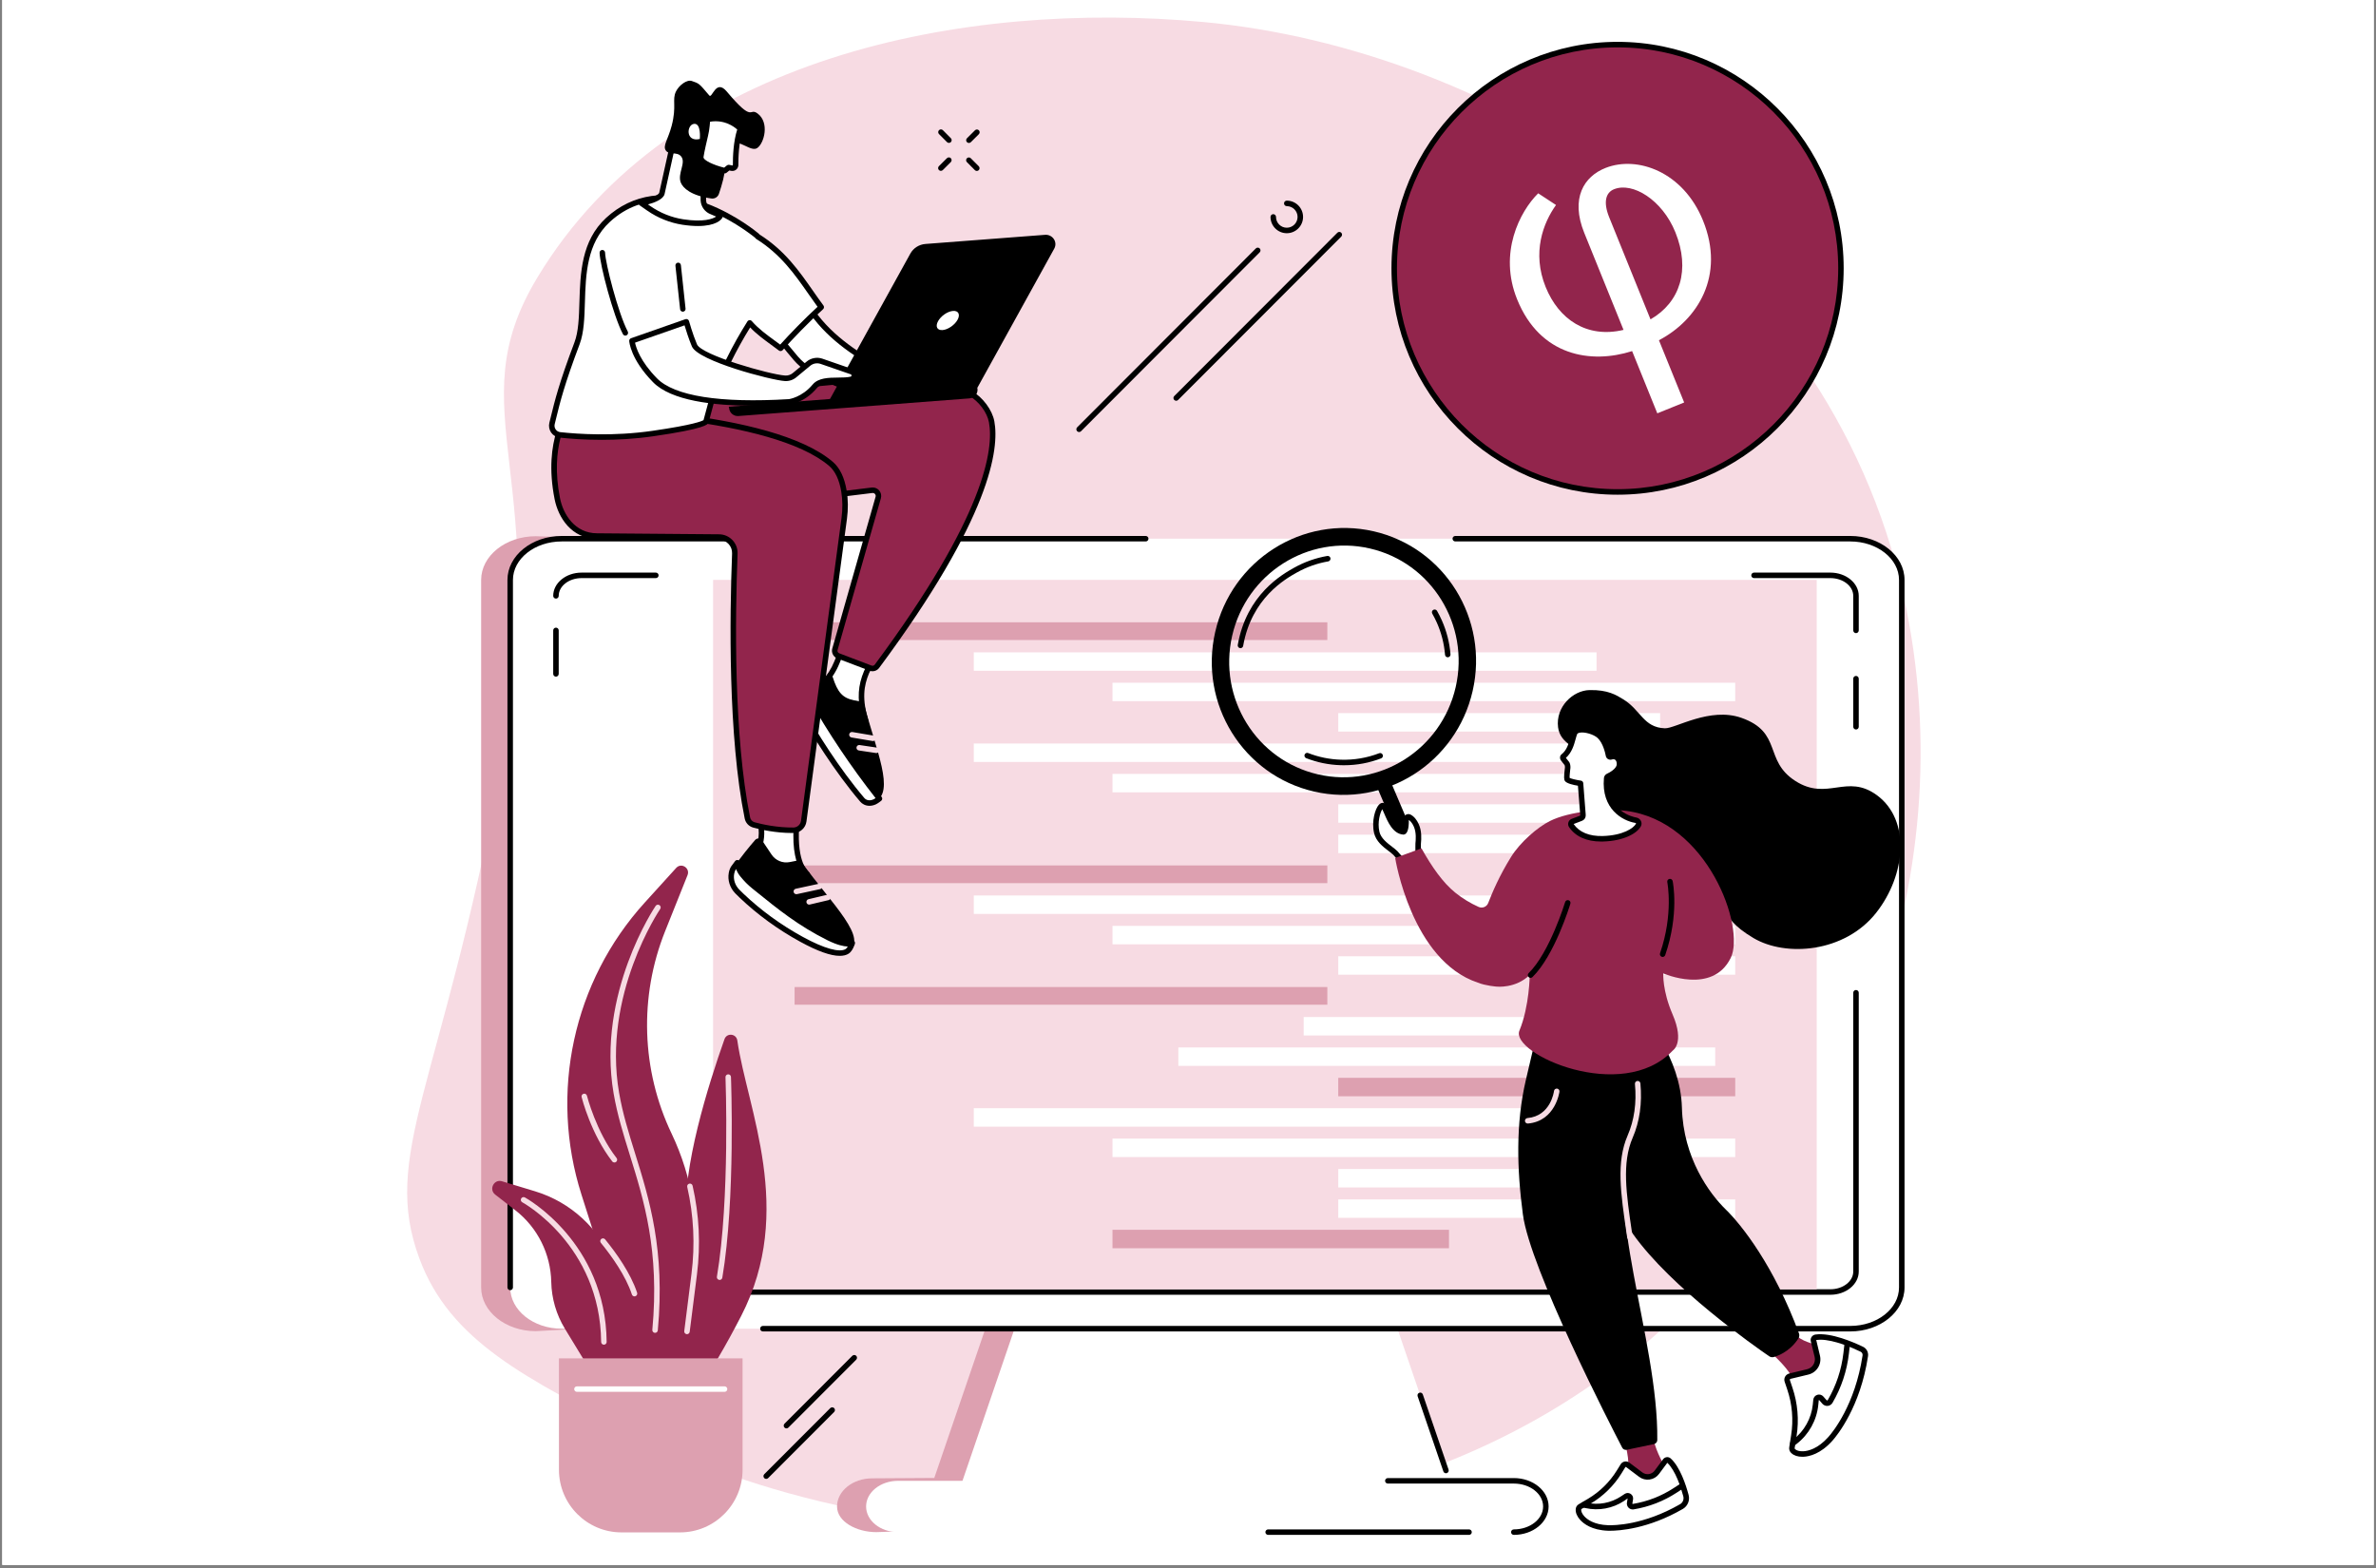 <svg xmlns="http://www.w3.org/2000/svg" xmlns:xlink="http://www.w3.org/1999/xlink" width="500" zoomAndPan="magnify" viewBox="0 0 375 247.5" height="330" preserveAspectRatio="xMidYMid meet" version="1.0"><rect x="0" y="0" width="375" height="247.5" fill="#808080" stroke="none"/><defs><clipPath id="d7b1fefdcc"><path d="M 0.379 0 L 374.621 0 L 374.621 247 L 0.379 247 Z M 0.379 0 " clip-rule="nonzero"/></clipPath><clipPath id="79f43068c1"><path d="M 230.207 18.535 L 280.355 18.535 L 280.355 68.684 L 230.207 68.684 Z M 230.207 18.535 " clip-rule="nonzero"/></clipPath><clipPath id="61991b4582"><path d="M 221 10 L 289 10 L 289 77 L 221 77 Z M 221 10 " clip-rule="nonzero"/></clipPath><clipPath id="73b5fd9cb8"><path d="M 211.762 25.176 L 273.512 0.184 L 298.508 61.93 L 236.758 86.926 Z M 211.762 25.176 " clip-rule="nonzero"/></clipPath><clipPath id="7437b19cf7"><path d="M 211.762 25.176 L 273.512 0.184 L 298.508 61.93 L 236.758 86.926 Z M 211.762 25.176 " clip-rule="nonzero"/></clipPath></defs><g clip-path="url(#d7b1fefdcc)"><path fill="#ffffff" d="M 0.379 0 L 374.621 0 L 374.621 254.484 L 0.379 254.484 Z M 0.379 0 " fill-opacity="1" fill-rule="nonzero"/><path fill="#ffffff" d="M 0.379 0 L 374.621 0 L 374.621 247 L 0.379 247 Z M 0.379 0 " fill-opacity="1" fill-rule="nonzero"/><path fill="#ffffff" d="M 0.379 0 L 374.621 0 L 374.621 247 L 0.379 247 Z M 0.379 0 " fill-opacity="1" fill-rule="nonzero"/></g><path fill="#f7dbe3" d="M 300.418 93.953 C 288.406 39.672 235.453 7.684 189.961 3.48 C 152.273 -0.004 105.953 8.793 84.84 43.758 C 71.906 65.184 87.863 74.617 78.914 122.035 C 69.555 171.637 60.082 182.254 66.207 198.688 C 71.031 211.641 82.852 217.504 100.32 226.465 C 106.082 229.418 134.125 243.258 174.57 241.035 C 193.48 239.992 230.695 237.949 261.934 210.137 C 290.43 184.762 310.691 140.379 300.418 93.953 " fill-opacity="1" fill-rule="nonzero"/><path fill="#dda0b0" d="M 284.289 90.816 L 84.551 84.641 C 79.801 84.641 75.938 87.738 75.938 91.543 L 75.938 203.215 C 75.938 207.02 79.801 210.117 84.551 210.117 L 156.723 206.199 L 147.457 233.285 L 137.652 233.348 C 134.594 233.348 132.109 235.34 132.109 237.789 C 132.109 240.238 135.254 241.84 138.312 241.84 L 219.758 239.094 C 222.816 239.094 217.094 210.117 217.094 210.117 C 217.094 210.117 289.039 90.816 284.289 90.816 " fill-opacity="1" fill-rule="nonzero"/><path fill="#ffffff" d="M 215.805 195.84 L 164.871 195.84 L 150.422 238.078 L 230.254 238.078 L 215.805 195.84 " fill-opacity="1" fill-rule="nonzero"/><path fill="#ffffff" d="M 238.922 233.738 L 141.75 233.738 C 138.957 233.738 136.695 235.551 136.695 237.789 C 136.695 240.027 138.957 241.84 141.75 241.84 L 238.922 241.84 C 241.715 241.84 243.98 240.027 243.98 237.789 C 243.98 235.551 241.715 233.738 238.922 233.738 " fill-opacity="1" fill-rule="nonzero"/><path fill="#ffffff" d="M 228.215 232.113 L 224.156 220.246 L 228.215 232.113 " fill-opacity="1" fill-rule="nonzero"/><path fill="#000000" d="M 228.215 232.547 C 228.035 232.547 227.867 232.434 227.805 232.254 L 223.742 220.387 C 223.668 220.156 223.785 219.91 224.016 219.836 C 224.238 219.754 224.484 219.875 224.562 220.105 L 228.625 231.973 C 228.703 232.199 228.582 232.445 228.355 232.523 C 228.309 232.539 228.262 232.547 228.215 232.547 " fill-opacity="1" fill-rule="nonzero"/><path fill="#000000" d="M 238.926 242.273 C 238.684 242.273 238.488 242.078 238.488 241.84 C 238.488 241.602 238.684 241.406 238.926 241.406 C 241.473 241.406 243.547 239.781 243.547 237.789 C 243.547 235.793 241.473 234.172 238.926 234.172 L 219.039 234.172 C 218.801 234.172 218.605 233.98 218.605 233.738 C 218.605 233.5 218.801 233.305 219.039 233.305 L 238.926 233.305 C 241.953 233.305 244.414 235.316 244.414 237.789 C 244.414 240.262 241.953 242.273 238.926 242.273 " fill-opacity="1" fill-rule="nonzero"/><path fill="#000000" d="M 231.855 242.273 L 200.148 242.273 C 199.91 242.273 199.715 242.078 199.715 241.84 C 199.715 241.602 199.91 241.406 200.148 241.406 L 231.855 241.406 C 232.094 241.406 232.289 241.602 232.289 241.84 C 232.289 242.078 232.094 242.273 231.855 242.273 " fill-opacity="1" fill-rule="nonzero"/><path fill="#ffffff" d="M 80.523 203.215 C 80.523 206.809 84.16 209.727 88.648 209.727 L 292.023 209.727 C 296.512 209.727 300.152 206.809 300.152 203.215 L 300.152 91.543 C 300.152 87.945 296.512 85.031 292.023 85.031 L 88.648 85.031 C 84.16 85.031 80.523 87.945 80.523 91.543 L 80.523 203.215 " fill-opacity="1" fill-rule="nonzero"/><path fill="#000000" d="M 80.523 203.648 C 80.281 203.648 80.09 203.457 80.09 203.215 L 80.09 91.543 C 80.09 87.711 83.93 84.598 88.648 84.598 L 180.828 84.598 C 181.066 84.598 181.262 84.793 181.262 85.031 C 181.262 85.27 181.066 85.465 180.828 85.465 L 88.648 85.465 C 84.406 85.465 80.957 88.191 80.957 91.543 L 80.957 203.215 C 80.957 203.457 80.762 203.648 80.523 203.648 " fill-opacity="1" fill-rule="nonzero"/><path fill="#000000" d="M 292.027 210.16 L 120.406 210.16 C 120.168 210.16 119.973 209.965 119.973 209.723 C 119.973 209.484 120.168 209.289 120.406 209.289 L 292.027 209.289 C 296.27 209.289 299.719 206.566 299.719 203.215 L 299.719 91.539 C 299.719 88.191 296.27 85.465 292.027 85.465 L 229.684 85.465 C 229.449 85.465 229.25 85.27 229.25 85.031 C 229.25 84.789 229.449 84.598 229.684 84.598 L 292.027 84.598 C 296.746 84.598 300.59 87.711 300.59 91.539 L 300.59 203.215 C 300.59 207.043 296.746 210.16 292.027 210.16 " fill-opacity="1" fill-rule="nonzero"/><path fill="#ffffff" d="M 87.746 200.703 C 87.746 202.492 89.555 203.938 91.789 203.938 L 288.887 203.938 C 291.117 203.938 292.93 202.492 292.93 200.703 L 292.93 156.699 L 87.746 200.703 " fill-opacity="1" fill-rule="nonzero"/><path fill="#000000" d="M 288.887 204.371 L 91.789 204.371 C 89.32 204.371 87.312 202.727 87.312 200.703 C 87.312 200.461 87.508 200.27 87.746 200.27 C 87.988 200.27 88.18 200.461 88.18 200.703 C 88.18 202.246 89.801 203.504 91.789 203.504 L 288.887 203.504 C 290.875 203.504 292.496 202.246 292.496 200.703 L 292.496 156.699 C 292.496 156.461 292.691 156.266 292.93 156.266 C 293.168 156.266 293.363 156.461 293.363 156.699 L 293.363 200.703 C 293.363 202.727 291.355 204.371 288.887 204.371 " fill-opacity="1" fill-rule="nonzero"/><path fill="#000000" d="M 87.746 106.805 C 87.508 106.805 87.312 106.609 87.312 106.367 L 87.312 99.504 C 87.312 99.262 87.508 99.07 87.746 99.07 C 87.984 99.07 88.18 99.262 88.18 99.504 L 88.18 106.367 C 88.18 106.609 87.984 106.805 87.746 106.805 " fill-opacity="1" fill-rule="nonzero"/><path fill="#ffffff" d="M 103.512 90.816 L 91.789 90.816 C 89.555 90.816 87.746 92.266 87.746 94.055 L 103.512 90.816 " fill-opacity="1" fill-rule="nonzero"/><path fill="#000000" d="M 87.746 94.488 C 87.508 94.488 87.312 94.293 87.312 94.055 C 87.312 92.031 89.32 90.383 91.789 90.383 L 103.512 90.383 C 103.75 90.383 103.945 90.578 103.945 90.816 C 103.945 91.059 103.75 91.25 103.512 91.25 L 91.789 91.25 C 89.797 91.25 88.18 92.508 88.18 94.055 C 88.18 94.293 87.984 94.488 87.746 94.488 " fill-opacity="1" fill-rule="nonzero"/><path fill="#ffffff" d="M 292.93 99.504 L 292.93 94.055 C 292.93 92.266 291.117 90.816 288.887 90.816 L 276.836 90.816 L 292.93 99.504 " fill-opacity="1" fill-rule="nonzero"/><path fill="#000000" d="M 292.93 99.938 C 292.691 99.938 292.496 99.742 292.496 99.504 L 292.496 94.055 C 292.496 92.508 290.875 91.25 288.887 91.25 L 276.832 91.25 C 276.594 91.25 276.402 91.059 276.402 90.816 C 276.402 90.574 276.594 90.383 276.832 90.383 L 288.887 90.383 C 291.355 90.383 293.363 92.031 293.363 94.055 L 293.363 99.504 C 293.363 99.742 293.168 99.938 292.93 99.938 " fill-opacity="1" fill-rule="nonzero"/><path fill="#000000" d="M 292.93 115.148 C 292.691 115.148 292.496 114.953 292.496 114.715 L 292.496 107.125 C 292.496 106.883 292.691 106.691 292.93 106.691 C 293.168 106.691 293.363 106.883 293.363 107.125 L 293.363 114.715 C 293.363 114.953 293.168 115.148 292.93 115.148 " fill-opacity="1" fill-rule="nonzero"/><path fill="#f7dbe3" d="M 286.73 203.516 L 112.547 203.516 L 112.547 91.535 L 286.73 91.535 L 286.73 203.516 " fill-opacity="1" fill-rule="nonzero"/><path fill="#dda0b0" d="M 209.492 101.023 L 125.41 101.023 L 125.41 98.227 L 209.492 98.227 L 209.492 101.023 " fill-opacity="1" fill-rule="nonzero"/><path fill="#ffffff" d="M 251.98 105.879 L 153.691 105.879 L 153.691 102.969 L 251.98 102.969 L 251.98 105.879 " fill-opacity="1" fill-rule="nonzero"/><path fill="#ffffff" d="M 273.867 110.676 L 175.582 110.676 L 175.582 107.766 L 273.867 107.766 L 273.867 110.676 " fill-opacity="1" fill-rule="nonzero"/><path fill="#ffffff" d="M 262.016 115.473 L 211.215 115.473 L 211.215 112.562 L 262.016 112.562 L 262.016 115.473 " fill-opacity="1" fill-rule="nonzero"/><path fill="#dda0b0" d="M 209.492 139.402 L 125.41 139.402 L 125.41 136.605 L 209.492 136.605 L 209.492 139.402 " fill-opacity="1" fill-rule="nonzero"/><path fill="#ffffff" d="M 251.98 144.258 L 153.691 144.258 L 153.691 141.348 L 251.98 141.348 L 251.98 144.258 " fill-opacity="1" fill-rule="nonzero"/><path fill="#ffffff" d="M 273.867 149.055 L 175.582 149.055 L 175.582 146.145 L 273.867 146.145 L 273.867 149.055 " fill-opacity="1" fill-rule="nonzero"/><path fill="#ffffff" d="M 273.867 153.852 L 211.215 153.852 L 211.215 150.941 L 273.867 150.941 L 273.867 153.852 " fill-opacity="1" fill-rule="nonzero"/><path fill="#ffffff" d="M 251.98 120.27 L 153.691 120.27 L 153.691 117.359 L 251.98 117.359 L 251.98 120.27 " fill-opacity="1" fill-rule="nonzero"/><path fill="#ffffff" d="M 273.867 125.066 L 175.582 125.066 L 175.582 122.16 L 273.867 122.16 L 273.867 125.066 " fill-opacity="1" fill-rule="nonzero"/><path fill="#ffffff" d="M 250.164 134.664 L 211.215 134.664 L 211.215 131.75 L 250.164 131.75 L 250.164 134.664 " fill-opacity="1" fill-rule="nonzero"/><path fill="#ffffff" d="M 273.867 129.863 L 211.215 129.863 L 211.215 126.953 L 273.867 126.953 L 273.867 129.863 " fill-opacity="1" fill-rule="nonzero"/><path fill="#dda0b0" d="M 209.492 158.59 L 125.41 158.59 L 125.41 155.797 L 209.492 155.797 L 209.492 158.59 " fill-opacity="1" fill-rule="nonzero"/><path fill="#ffffff" d="M 251.98 163.445 L 205.758 163.445 L 205.758 160.535 L 251.98 160.535 L 251.98 163.445 " fill-opacity="1" fill-rule="nonzero"/><path fill="#ffffff" d="M 270.707 168.242 L 185.977 168.242 L 185.977 165.332 L 270.707 165.332 L 270.707 168.242 " fill-opacity="1" fill-rule="nonzero"/><path fill="#dda0b0" d="M 273.867 173.039 L 211.215 173.039 L 211.215 170.129 L 273.867 170.129 L 273.867 173.039 " fill-opacity="1" fill-rule="nonzero"/><path fill="#dda0b0" d="M 228.691 197.027 L 175.582 197.027 L 175.582 194.117 L 228.691 194.117 L 228.691 197.027 " fill-opacity="1" fill-rule="nonzero"/><path fill="#ffffff" d="M 251.98 177.836 L 153.691 177.836 L 153.691 174.926 L 251.98 174.926 L 251.98 177.836 " fill-opacity="1" fill-rule="nonzero"/><path fill="#ffffff" d="M 273.867 182.633 L 175.582 182.633 L 175.582 179.723 L 273.867 179.723 L 273.867 182.633 " fill-opacity="1" fill-rule="nonzero"/><path fill="#ffffff" d="M 273.867 192.227 L 211.215 192.227 L 211.215 189.32 L 273.867 189.32 L 273.867 192.227 " fill-opacity="1" fill-rule="nonzero"/><path fill="#ffffff" d="M 247.082 187.434 L 211.215 187.434 L 211.215 184.523 L 247.082 184.523 L 247.082 187.434 " fill-opacity="1" fill-rule="nonzero"/><path fill="#92254c" d="M 100.652 229.344 C 100.652 229.344 106.844 227.406 116.984 207.703 C 125.543 191.066 117.914 174.992 116.371 164.242 C 116.215 163.141 114.715 162.984 114.344 164.027 C 111.781 171.254 107.648 184.391 108.316 192.48 C 109.281 204.137 100.652 229.344 100.652 229.344 " fill-opacity="1" fill-rule="nonzero"/><path fill="#92254c" d="M 107.363 218.57 L 109.566 201.109 C 110.523 193.531 109.285 185.832 106.004 178.949 C 101.219 168.922 100.844 157.32 104.969 146.996 L 108.512 138.137 C 108.957 137.016 107.531 136.105 106.723 136.996 L 101.75 142.477 C 90.465 154.91 86.656 172.508 91.773 188.566 L 100.938 217.332 L 107.363 218.57 " fill-opacity="1" fill-rule="nonzero"/><path fill="#f7dbe3" d="M 108.426 210.594 C 108.406 210.594 108.391 210.59 108.371 210.59 C 108.133 210.559 107.965 210.34 107.996 210.102 L 109.137 201.055 C 109.719 196.469 109.492 191.859 108.465 187.352 C 108.41 187.117 108.559 186.887 108.793 186.832 C 109.027 186.777 109.258 186.926 109.312 187.16 C 110.359 191.766 110.59 196.477 110 201.164 L 108.855 210.211 C 108.828 210.43 108.641 210.594 108.426 210.594 " fill-opacity="1" fill-rule="nonzero"/><path fill="#92254c" d="M 104.52 219.145 L 96.871 199.578 C 94.695 194.008 90.117 189.758 84.445 188.039 L 79.227 186.457 C 77.961 186.074 77.113 187.75 78.16 188.562 L 81.367 191.059 C 84.84 193.766 86.914 197.918 87.004 202.348 C 87.059 204.953 87.797 207.496 89.148 209.715 L 94.332 218.227 L 104.52 219.145 " fill-opacity="1" fill-rule="nonzero"/><path fill="#f7dbe3" d="M 103.387 210.383 C 103.375 210.383 103.359 210.383 103.348 210.383 C 103.109 210.359 102.934 210.148 102.957 209.91 C 104.121 197.445 101.617 189.414 99.41 182.332 C 98.387 179.047 97.422 175.941 96.848 172.602 C 94.133 156.816 103.391 143.121 103.484 142.984 C 103.621 142.789 103.891 142.738 104.086 142.875 C 104.285 143.008 104.332 143.281 104.199 143.477 C 104.105 143.613 95.047 157.027 97.703 172.453 C 98.266 175.738 99.227 178.816 100.238 182.074 C 102.469 189.234 105 197.352 103.82 209.988 C 103.797 210.215 103.609 210.383 103.387 210.383 " fill-opacity="1" fill-rule="nonzero"/><path fill="#f7dbe3" d="M 100.141 204.625 C 99.961 204.625 99.789 204.508 99.73 204.324 C 98.75 201.352 96.527 198.25 94.832 196.176 C 94.684 195.992 94.711 195.719 94.895 195.566 C 95.082 195.414 95.355 195.441 95.508 195.629 C 97.242 197.758 99.531 200.953 100.555 204.055 C 100.629 204.281 100.504 204.527 100.277 204.602 C 100.234 204.617 100.188 204.625 100.141 204.625 " fill-opacity="1" fill-rule="nonzero"/><path fill="#f7dbe3" d="M 113.578 202.031 C 113.555 202.031 113.527 202.027 113.504 202.023 C 113.27 201.984 113.109 201.762 113.148 201.523 C 115.23 189.199 114.508 170.219 114.504 170.027 C 114.492 169.789 114.68 169.586 114.918 169.578 C 115.168 169.566 115.359 169.754 115.367 169.992 C 115.375 170.184 116.102 189.254 114.004 201.668 C 113.969 201.879 113.785 202.031 113.578 202.031 " fill-opacity="1" fill-rule="nonzero"/><path fill="#f7dbe3" d="M 95.312 212.254 C 95.074 212.254 94.879 212.062 94.879 211.824 C 94.73 196.543 82.551 189.836 82.43 189.773 C 82.215 189.66 82.137 189.395 82.25 189.184 C 82.363 188.973 82.625 188.895 82.836 189.004 C 82.965 189.074 95.594 196.023 95.746 211.816 C 95.75 212.055 95.555 212.25 95.316 212.254 C 95.316 212.254 95.312 212.254 95.312 212.254 " fill-opacity="1" fill-rule="nonzero"/><path fill="#f7dbe3" d="M 96.973 183.492 C 96.844 183.492 96.715 183.434 96.629 183.324 C 93.293 179.027 91.855 173.406 91.797 173.168 C 91.738 172.934 91.879 172.699 92.113 172.641 C 92.344 172.582 92.578 172.723 92.637 172.957 C 92.652 173.012 94.09 178.641 97.312 182.789 C 97.461 182.98 97.426 183.25 97.238 183.398 C 97.16 183.461 97.066 183.492 96.973 183.492 " fill-opacity="1" fill-rule="nonzero"/><path fill="#dda0b0" d="M 107.324 241.879 L 98.094 241.879 C 92.641 241.879 88.219 237.449 88.219 231.988 L 88.219 214.414 L 117.199 214.414 L 117.199 231.988 C 117.199 237.449 112.777 241.879 107.324 241.879 " fill-opacity="1" fill-rule="nonzero"/><path fill="#ffffff" d="M 114.355 219.695 L 91.059 219.695 C 90.816 219.695 90.625 219.5 90.625 219.262 C 90.625 219.023 90.816 218.828 91.059 218.828 L 114.355 218.828 C 114.598 218.828 114.789 219.023 114.789 219.262 C 114.789 219.5 114.598 219.695 114.355 219.695 " fill-opacity="1" fill-rule="nonzero"/><path fill="#ffffff" d="M 136.68 114.047 C 135.633 110.574 135.809 108.383 136.762 106.102 L 138.367 102.902 L 133.543 100.965 L 132.062 104.605 C 131.586 105.777 130.898 106.852 130.031 107.77 L 129.234 108.617 L 136.68 114.047 " fill-opacity="1" fill-rule="nonzero"/><path fill="#000000" d="M 129.887 108.555 L 135.938 112.965 C 135.277 110.246 135.418 108.195 136.363 105.934 C 136.367 105.922 136.371 105.914 136.375 105.906 L 137.766 103.129 L 133.781 101.527 L 132.465 104.77 C 131.965 105.996 131.254 107.105 130.344 108.07 Z M 136.68 114.48 C 136.594 114.48 136.504 114.449 136.426 114.395 L 128.977 108.969 C 128.875 108.895 128.812 108.781 128.801 108.656 C 128.789 108.535 128.832 108.41 128.918 108.32 L 129.715 107.473 C 130.547 106.586 131.203 105.566 131.66 104.441 L 133.141 100.801 C 133.23 100.578 133.48 100.473 133.703 100.562 L 138.527 102.5 C 138.641 102.547 138.73 102.637 138.773 102.75 C 138.816 102.863 138.809 102.988 138.754 103.098 L 137.156 106.281 C 136.332 108.262 136.008 110.32 137.098 113.918 C 137.148 114.098 137.086 114.289 136.934 114.398 C 136.855 114.453 136.77 114.48 136.68 114.48 " fill-opacity="1" fill-rule="nonzero"/><path fill="#000000" d="M 131.414 106.84 C 131.297 106.465 130.801 106.371 130.531 106.66 C 129.766 107.473 128.43 108.836 127.418 109.535 C 126.473 110.191 126.176 111.453 126.711 112.465 C 128.227 115.32 132.059 121.523 136.098 126.254 C 136.371 126.578 137.059 127.012 138.047 126.566 C 141.371 125.07 138.211 118.312 136.41 111.273 C 136.34 110.996 136.117 110.785 135.836 110.734 L 134.832 110.547 C 132.98 110.18 132.203 109.305 131.414 106.84 " fill-opacity="1" fill-rule="nonzero"/><path fill="#ffffff" d="M 127.645 109.383 C 127.645 109.383 127.492 109.484 127.418 109.535 C 126.473 110.191 126.176 111.453 126.711 112.465 C 128.227 115.32 132.059 121.523 136.098 126.254 C 136.371 126.578 137.059 127.012 138.047 126.566 C 138.352 126.43 138.809 126.059 138.809 126.059 L 138.539 125.711 C 134.668 120.777 131.168 115.566 128.062 110.121 L 127.645 109.383 " fill-opacity="1" fill-rule="nonzero"/><path fill="#000000" d="M 127.504 110.016 C 126.871 110.566 126.691 111.496 127.094 112.262 C 128.656 115.207 132.43 121.289 136.426 125.973 C 136.512 126.074 136.992 126.566 137.871 126.172 C 137.961 126.129 138.078 126.055 138.191 125.977 C 134.324 121.047 130.793 115.781 127.688 110.332 Z M 137.23 127.191 C 136.578 127.191 136.062 126.887 135.766 126.535 C 131.727 121.805 127.91 115.648 126.328 112.668 C 125.688 111.457 126.047 109.957 127.172 109.18 L 127.398 109.023 C 127.5 108.953 127.625 108.93 127.742 108.957 C 127.859 108.984 127.961 109.062 128.02 109.164 L 128.441 109.902 C 131.523 115.316 135.035 120.543 138.879 125.441 L 139.148 125.789 C 139.297 125.977 139.266 126.246 139.082 126.395 C 139.031 126.438 138.57 126.809 138.227 126.965 C 137.871 127.125 137.535 127.191 137.23 127.191 " fill-opacity="1" fill-rule="nonzero"/><path fill="#f7dbe3" d="M 137.785 116.969 C 137.762 116.969 137.738 116.969 137.715 116.965 L 134.387 116.406 C 134.152 116.363 133.992 116.141 134.031 115.906 C 134.07 115.668 134.297 115.508 134.531 115.547 L 137.859 116.109 C 138.094 116.148 138.254 116.371 138.215 116.609 C 138.18 116.82 137.996 116.969 137.785 116.969 " fill-opacity="1" fill-rule="nonzero"/><path fill="#f7dbe3" d="M 138.324 118.867 C 138.305 118.867 138.281 118.867 138.262 118.863 L 135.543 118.457 C 135.305 118.422 135.145 118.203 135.18 117.965 C 135.215 117.73 135.434 117.562 135.672 117.602 L 138.387 118.004 C 138.625 118.039 138.789 118.262 138.754 118.496 C 138.723 118.711 138.539 118.867 138.324 118.867 " fill-opacity="1" fill-rule="nonzero"/><path fill="#92254c" d="M 109.496 63.645 C 109.496 63.645 142.984 56.289 153.191 62.113 C 154.727 62.988 156.188 64.828 156.508 66.57 C 157.488 71.875 154.539 83.438 138.402 105.176 C 138.176 105.48 137.77 105.602 137.414 105.465 L 132.297 103.52 C 131.879 103.363 131.656 102.914 131.777 102.484 L 138.609 78.531 C 138.789 77.91 138.273 77.305 137.629 77.387 L 105.715 81.312 L 109.496 63.645 " fill-opacity="1" fill-rule="nonzero"/><path fill="#000000" d="M 137.742 76.945 C 138.129 76.945 138.5 77.113 138.758 77.414 C 139.051 77.758 139.148 78.219 139.027 78.652 L 132.191 102.605 C 132.133 102.812 132.246 103.039 132.449 103.113 L 137.566 105.059 C 137.742 105.125 137.941 105.066 138.055 104.918 C 155.539 81.363 156.855 70.832 156.082 66.648 C 155.797 65.102 154.488 63.352 152.977 62.488 C 143.512 57.09 113.07 63.332 109.859 64.012 L 106.266 80.809 L 137.578 76.953 C 137.633 76.949 137.688 76.945 137.742 76.945 Z M 137.711 105.953 C 137.562 105.953 137.406 105.93 137.262 105.871 L 132.141 103.926 C 131.52 103.691 131.176 103.004 131.359 102.367 L 138.191 78.414 C 138.238 78.258 138.203 78.102 138.098 77.977 C 137.992 77.855 137.844 77.797 137.684 77.816 L 105.77 81.742 C 105.629 81.762 105.492 81.711 105.395 81.605 C 105.301 81.504 105.262 81.359 105.293 81.223 L 109.07 63.555 C 109.105 63.387 109.234 63.258 109.402 63.223 C 110.777 62.918 143.172 55.898 153.406 61.734 C 155.121 62.715 156.605 64.715 156.934 66.492 C 157.73 70.812 156.43 81.617 138.75 105.434 C 138.504 105.766 138.113 105.953 137.711 105.953 " fill-opacity="1" fill-rule="nonzero"/><path fill="#ffffff" d="M 119.387 126.801 L 120.043 129.922 C 120.918 134.469 117.602 136.793 117.602 136.793 L 127.41 137.988 C 127.41 137.988 125.266 136.684 125.703 130.371 L 126.266 125.09 L 119.387 126.801 " fill-opacity="1" fill-rule="nonzero"/><path fill="#000000" d="M 118.605 136.477 L 126.363 137.422 C 125.727 136.379 124.996 134.293 125.273 130.34 L 125.77 125.66 L 119.895 127.121 L 120.465 129.832 C 121.121 133.23 119.594 135.445 118.605 136.477 Z M 127.406 138.422 C 127.391 138.422 127.375 138.422 127.355 138.418 L 117.551 137.223 C 117.371 137.203 117.223 137.074 117.18 136.898 C 117.137 136.723 117.207 136.539 117.352 136.438 C 117.477 136.348 120.426 134.203 119.617 130.004 L 118.961 126.887 C 118.914 126.66 119.055 126.434 119.281 126.379 L 126.16 124.668 C 126.297 124.633 126.441 124.668 126.551 124.762 C 126.656 124.855 126.711 124.992 126.695 125.133 L 126.133 130.418 C 125.73 136.281 127.621 137.609 127.641 137.621 C 127.809 137.73 127.883 137.945 127.812 138.137 C 127.75 138.309 127.586 138.422 127.406 138.422 " fill-opacity="1" fill-rule="nonzero"/><path fill="#000000" d="M 119.18 132.59 C 118.371 133.523 116.906 135.273 115.781 136.965 C 115.078 138.027 115.5 139.254 116.254 140.273 C 117.801 142.352 119.918 143.949 122.406 145.598 C 124.582 147.031 127.016 148.547 129.938 149.887 C 130.734 150.254 132.523 150.75 133.723 150.152 C 137.336 148.344 131.309 142.691 126.566 136.172 C 126.383 135.918 126.066 135.793 125.754 135.855 L 124.645 136.074 C 123.535 136.297 122.402 135.828 121.773 134.887 L 120.281 132.656 C 120.027 132.277 119.48 132.242 119.18 132.59 " fill-opacity="1" fill-rule="nonzero"/><path fill="#ffffff" d="M 116.367 136.18 C 116.367 136.18 115.84 136.883 115.781 136.965 C 115.605 137.23 115.5 137.543 115.445 137.859 C 115.258 138.883 115.613 139.93 116.332 140.684 C 116.504 140.867 116.742 141.098 117.016 141.359 C 119.859 144.07 123.059 146.383 126.504 148.266 C 128.254 149.227 132.137 151.191 133.723 150.152 C 134.211 149.832 134.512 148.855 134.512 148.855 C 134.512 148.855 133.586 149.41 130.793 148.023 C 126.082 145.676 122.887 143.043 119 139.895 C 118.23 139.277 117.703 138.711 117.16 138.035 C 116.73 137.5 116.453 136.859 116.367 136.18 " fill-opacity="1" fill-rule="nonzero"/><path fill="#000000" d="M 116.168 137.172 C 116.156 137.188 116.148 137.199 116.145 137.207 C 116.016 137.398 115.926 137.645 115.871 137.938 C 115.715 138.797 116.004 139.711 116.645 140.383 C 116.801 140.547 117.027 140.77 117.312 141.043 C 120.09 143.691 123.254 145.992 126.715 147.887 C 130.062 149.719 132.531 150.41 133.484 149.789 C 133.59 149.719 133.703 149.57 133.801 149.402 C 133.152 149.387 132.129 149.172 130.602 148.414 C 125.996 146.121 122.801 143.531 119.102 140.539 L 118.727 140.234 C 118.016 139.66 117.465 139.102 116.82 138.309 C 116.543 137.961 116.324 137.578 116.168 137.172 Z M 132.539 150.875 C 131.098 150.879 129.008 150.133 126.297 148.648 C 122.773 146.719 119.547 144.371 116.715 141.672 C 116.414 141.387 116.188 141.16 116.02 140.984 C 115.188 140.113 114.812 138.914 115.02 137.781 C 115.09 137.375 115.227 137.016 115.422 136.727 C 115.48 136.641 115.895 136.086 116.02 135.918 C 116.125 135.777 116.305 135.715 116.477 135.758 C 116.645 135.805 116.773 135.949 116.797 136.121 C 116.871 136.723 117.117 137.289 117.496 137.762 C 118.098 138.504 118.609 139.023 119.27 139.559 L 119.645 139.863 C 123.309 142.828 126.469 145.387 130.988 147.633 C 133.434 148.852 134.301 148.477 134.309 148.473 C 134.461 148.379 134.645 148.398 134.789 148.508 C 134.93 148.617 134.977 148.812 134.926 148.98 C 134.891 149.098 134.562 150.121 133.957 150.516 C 133.59 150.758 133.117 150.875 132.539 150.875 " fill-opacity="1" fill-rule="nonzero"/><path fill="#f7dbe3" d="M 125.684 141.145 C 125.48 141.145 125.301 141.004 125.258 140.801 C 125.207 140.566 125.355 140.336 125.59 140.285 L 129.25 139.496 C 129.48 139.445 129.715 139.594 129.766 139.828 C 129.816 140.062 129.668 140.293 129.434 140.344 L 125.773 141.137 C 125.742 141.141 125.711 141.145 125.684 141.145 " fill-opacity="1" fill-rule="nonzero"/><path fill="#f7dbe3" d="M 127.707 142.789 C 127.508 142.789 127.332 142.656 127.285 142.453 C 127.23 142.223 127.375 141.988 127.605 141.934 L 130.574 141.23 C 130.809 141.176 131.039 141.32 131.098 141.555 C 131.152 141.789 131.008 142.023 130.773 142.078 L 127.805 142.777 C 127.773 142.785 127.738 142.789 127.707 142.789 " fill-opacity="1" fill-rule="nonzero"/><path fill="#92254c" d="M 131.164 73.23 C 121.406 64.875 90.008 64.613 90.008 64.613 C 90.008 64.613 86.086 69.297 87.957 78.715 C 88.574 81.82 90.77 84.609 94.234 84.609 L 113.496 84.773 C 114.91 84.785 116.031 85.961 115.977 87.375 C 115.617 96.699 115.297 115.977 117.961 129.113 C 118.066 129.645 118.469 130.07 118.992 130.211 C 120.223 130.547 122.633 131.086 125.246 131.051 C 126.062 131.039 126.746 130.426 126.855 129.617 L 133.242 81.844 C 133.434 80.402 133.438 78.941 133.199 77.508 C 132.941 75.977 132.379 74.27 131.164 73.23 " fill-opacity="1" fill-rule="nonzero"/><path fill="#000000" d="M 90.223 65.051 C 89.598 65.93 86.766 70.484 88.383 78.629 C 88.891 81.188 90.73 84.176 94.234 84.176 L 113.5 84.336 C 114.301 84.344 115.047 84.668 115.598 85.246 C 116.152 85.828 116.441 86.59 116.41 87.391 C 116.023 97.402 115.77 116.121 118.387 129.027 C 118.461 129.398 118.738 129.691 119.105 129.793 C 120.293 130.117 122.668 130.648 125.242 130.617 C 125.836 130.609 126.344 130.152 126.422 129.559 L 132.812 81.785 C 133.008 80.324 132.992 78.91 132.77 77.582 C 132.465 75.746 131.809 74.355 130.883 73.562 C 121.777 65.766 93.027 65.094 90.223 65.051 Z M 125.004 131.484 C 122.426 131.484 120.074 130.957 118.879 130.629 C 118.191 130.441 117.676 129.895 117.535 129.199 C 114.902 116.207 115.156 97.406 115.543 87.355 C 115.562 86.793 115.363 86.254 114.973 85.848 C 114.582 85.438 114.059 85.211 113.492 85.207 L 94.23 85.043 C 90.203 85.043 88.105 81.68 87.535 78.801 C 85.645 69.285 89.512 64.531 89.676 64.332 C 89.758 64.234 89.883 64.18 90.012 64.18 C 91.301 64.188 121.68 64.539 131.445 72.902 C 132.547 73.844 133.281 75.371 133.625 77.438 C 133.863 78.852 133.879 80.355 133.672 81.902 L 127.281 129.672 C 127.148 130.691 126.273 131.473 125.254 131.484 C 125.168 131.484 125.086 131.484 125.004 131.484 " fill-opacity="1" fill-rule="nonzero"/><path fill="#ffffff" d="M 124.52 42.543 L 127.102 47.504 C 129.609 52.023 133.641 55.016 138.105 57.609 L 139.914 58.66 C 141.074 59.332 142.426 59.602 143.754 59.422 L 143.957 59.395 C 145.988 59.125 148.047 59.609 149.746 60.758 L 145.246 62.484 C 142.5 63.535 139.449 63.492 136.758 62.309 C 134.18 61.176 128.375 59.785 125.637 56.594 C 119.898 49.898 120.125 48.414 120.125 48.414 L 124.52 42.543 " fill-opacity="1" fill-rule="nonzero"/><path fill="#000000" d="M 120.57 48.539 C 120.66 48.973 121.312 50.879 125.965 56.309 C 127.98 58.656 131.816 60.027 134.613 61.027 C 135.523 61.355 136.309 61.637 136.934 61.91 C 139.512 63.047 142.41 63.105 145.09 62.078 L 148.758 60.668 C 147.309 59.902 145.656 59.605 144.016 59.824 L 143.812 59.852 C 142.395 60.043 140.934 59.75 139.699 59.031 L 137.891 57.98 C 133.902 55.668 129.457 52.637 126.723 47.715 L 124.453 43.355 Z M 141.191 63.676 C 139.617 63.676 138.055 63.352 136.586 62.707 C 135.988 62.441 135.215 62.168 134.324 61.848 C 131.434 60.812 127.473 59.398 125.309 56.875 C 119.723 50.359 119.652 48.629 119.695 48.348 C 119.707 48.277 119.734 48.211 119.777 48.152 L 124.176 42.281 C 124.262 42.16 124.406 42.094 124.555 42.105 C 124.703 42.121 124.836 42.207 124.906 42.34 L 127.488 47.305 C 130.113 52.031 134.438 54.977 138.324 57.23 L 140.133 58.281 C 141.207 58.902 142.473 59.156 143.699 58.988 L 143.902 58.965 C 146.039 58.68 148.199 59.188 149.988 60.398 C 150.121 60.488 150.195 60.645 150.176 60.805 C 150.156 60.965 150.051 61.105 149.898 61.164 L 145.402 62.887 C 144.031 63.414 142.605 63.676 141.191 63.676 " fill-opacity="1" fill-rule="nonzero"/><path fill="#ffffff" d="M 119.562 37.328 L 119.496 37.23 C 119.496 37.23 105.844 25.59 95.949 34.711 C 90.086 40.121 92.957 49.215 91.066 54.203 C 88.348 61.387 87.832 64.016 87.125 66.844 C 86.91 67.703 87.504 68.547 88.379 68.645 C 91.074 68.938 96.773 69.34 103.055 68.434 C 111.766 67.172 111.438 66.5 111.438 66.5 L 112.371 63.031 C 113.934 58.805 115.938 54.766 118.332 50.969 C 119.766 52.617 121.672 53.809 123.195 54.984 C 124.871 53.098 127.453 50.441 129.617 48.484 C 126.773 44.668 124.527 40.434 119.562 37.328 " fill-opacity="1" fill-rule="nonzero"/><path fill="#000000" d="M 111.02 66.625 C 111.027 66.648 111.035 66.668 111.047 66.691 C 111.035 66.668 111.027 66.648 111.02 66.625 Z M 111.047 66.691 Z M 104.785 31.684 C 101.887 31.684 98.914 32.57 96.246 35.031 C 92.602 38.391 92.449 43.328 92.316 47.688 C 92.242 50.168 92.172 52.512 91.473 54.355 C 89.078 60.688 88.391 63.492 87.789 65.969 C 87.707 66.297 87.629 66.621 87.547 66.949 C 87.477 67.234 87.531 67.535 87.699 67.777 C 87.867 68.023 88.133 68.18 88.426 68.211 C 91.215 68.516 96.816 68.895 102.992 68 C 109.438 67.07 110.777 66.473 111.035 66.316 L 111.953 62.918 C 111.957 62.906 111.961 62.895 111.965 62.883 C 113.527 58.652 115.547 54.566 117.965 50.734 C 118.039 50.621 118.16 50.547 118.297 50.535 C 118.438 50.523 118.566 50.578 118.656 50.684 C 119.707 51.891 121.008 52.836 122.266 53.754 C 122.566 53.973 122.855 54.184 123.137 54.395 C 124.645 52.719 126.941 50.344 129.035 48.426 C 128.539 47.75 128.055 47.055 127.586 46.383 C 125.438 43.309 123.219 40.129 119.332 37.699 C 119.281 37.664 119.238 37.625 119.207 37.574 L 119.172 37.523 C 118.57 37.031 111.906 31.684 104.785 31.684 Z M 94.953 69.426 C 92.164 69.426 89.844 69.238 88.332 69.074 C 87.789 69.016 87.297 68.723 86.984 68.277 C 86.676 67.828 86.574 67.266 86.703 66.738 C 86.785 66.414 86.867 66.09 86.945 65.762 C 87.555 63.262 88.246 60.43 90.664 54.047 C 91.309 52.344 91.379 50.066 91.449 47.66 C 91.59 43.133 91.746 38 95.656 34.395 C 99.832 30.547 105.34 29.766 111.586 32.145 C 116.254 33.922 119.633 36.777 119.777 36.898 C 119.805 36.922 119.832 36.953 119.855 36.984 L 119.871 37.008 C 123.859 39.527 126.113 42.758 128.297 45.883 C 128.836 46.656 129.395 47.457 129.965 48.223 C 130.098 48.402 130.074 48.656 129.906 48.805 C 127.633 50.859 125.062 53.535 123.52 55.273 C 123.367 55.441 123.109 55.465 122.93 55.328 C 122.559 55.043 122.168 54.758 121.754 54.453 C 120.66 53.656 119.434 52.766 118.395 51.684 C 116.148 55.316 114.262 59.176 112.785 63.164 L 111.867 66.562 C 111.863 66.625 111.844 66.688 111.812 66.746 C 111.676 67 111.32 67.676 103.117 68.859 C 100.191 69.285 97.391 69.426 94.953 69.426 " fill-opacity="1" fill-rule="nonzero"/><path fill="#000000" d="M 107.77 49.199 C 107.551 49.199 107.363 49.035 107.34 48.809 L 106.602 41.941 C 106.578 41.699 106.75 41.488 106.988 41.461 C 107.223 41.434 107.438 41.605 107.465 41.848 L 108.199 48.719 C 108.227 48.957 108.055 49.168 107.816 49.195 C 107.801 49.195 107.785 49.199 107.77 49.199 " fill-opacity="1" fill-rule="nonzero"/><path fill="#000000" d="M 98.695 52.973 C 98.539 52.973 98.391 52.887 98.312 52.738 C 96.797 49.84 94.68 41.809 94.633 39.895 C 94.629 39.656 94.816 39.457 95.055 39.453 C 95.285 39.445 95.496 39.633 95.5 39.875 C 95.539 41.496 97.555 49.418 99.082 52.336 C 99.191 52.547 99.109 52.809 98.898 52.922 C 98.832 52.953 98.766 52.973 98.695 52.973 " fill-opacity="1" fill-rule="nonzero"/><path fill="#000000" d="M 154.156 61.387 L 130.898 63.16 L 143.676 40.031 C 144.152 39.16 145.055 38.586 146.062 38.508 L 164.934 37.066 C 166.133 36.977 166.957 38.207 166.391 39.242 L 154.156 61.387 " fill-opacity="1" fill-rule="nonzero"/><path fill="#ffffff" d="M 151.133 50.469 C 150.676 51.305 149.617 52.031 148.766 52.098 C 147.91 52.164 147.59 51.539 148.047 50.707 C 148.5 49.871 149.562 49.141 150.414 49.078 C 151.266 49.012 151.586 49.637 151.133 50.469 " fill-opacity="1" fill-rule="nonzero"/><path fill="#000000" d="M 153.023 62.883 L 116.543 65.668 C 115.789 65.727 115.133 65.16 115.074 64.406 L 115.016 64.199 L 154.223 61.207 L 154.281 61.414 C 154.34 62.168 153.773 62.828 153.023 62.883 " fill-opacity="1" fill-rule="nonzero"/><path fill="#ffffff" d="M 134.406 58.672 L 129.66 57.027 C 128.953 56.781 128.172 56.926 127.598 57.402 L 125.395 59.227 C 124.973 59.574 124.438 59.746 123.891 59.711 C 121.516 59.551 110.445 56.523 109.602 54.512 C 108.887 52.816 108.328 50.789 108.328 50.789 L 99.742 53.793 C 99.742 53.793 99.883 56.449 103.371 60.016 C 106.344 63.051 114.004 64.07 124.543 63.434 C 124.543 63.434 126.746 63.184 128.594 60.977 C 129.773 59.566 132.648 60.293 134.352 59.875 C 134.957 59.727 134.996 58.879 134.406 58.672 " fill-opacity="1" fill-rule="nonzero"/><path fill="#000000" d="M 100.227 54.086 C 100.387 54.867 101.047 57.023 103.684 59.711 C 106.434 62.52 113.641 63.656 124.516 63 C 124.516 63 126.559 62.734 128.262 60.695 C 129.156 59.625 130.801 59.613 132.254 59.598 C 133 59.59 133.703 59.586 134.25 59.453 C 134.371 59.422 134.391 59.328 134.395 59.273 C 134.395 59.223 134.383 59.125 134.266 59.082 L 129.516 57.438 C 128.957 57.246 128.328 57.359 127.875 57.738 L 125.668 59.562 C 125.164 59.98 124.523 60.188 123.863 60.145 C 121.652 59.996 110.176 56.992 109.199 54.68 C 108.68 53.441 108.246 52.051 108.039 51.352 Z M 118.996 64.043 C 112.539 64.043 105.918 63.238 103.062 60.32 C 99.5 56.68 99.316 53.934 99.309 53.82 C 99.301 53.625 99.418 53.449 99.602 53.387 L 108.184 50.379 C 108.297 50.34 108.422 50.348 108.527 50.406 C 108.637 50.461 108.715 50.559 108.746 50.676 C 108.75 50.695 109.305 52.695 110 54.344 C 110.719 56.055 121.441 59.113 123.918 59.277 C 124.355 59.305 124.781 59.168 125.117 58.891 L 127.32 57.066 C 128.008 56.496 128.961 56.328 129.801 56.617 L 134.551 58.262 C 134.996 58.418 135.281 58.84 135.262 59.316 C 135.238 59.789 134.914 60.184 134.457 60.297 C 133.809 60.453 133.059 60.461 132.262 60.469 C 130.938 60.477 129.562 60.492 128.926 61.254 C 126.988 63.57 124.691 63.855 124.594 63.863 C 122.809 63.973 120.91 64.043 118.996 64.043 " fill-opacity="1" fill-rule="nonzero"/><path fill="#ffffff" d="M 111.02 25.168 L 111.008 31.598 C 111.047 32.438 111.594 33.168 112.387 33.438 L 113.609 33.965 C 113.926 34.102 112.793 35.816 107.766 35.043 C 105.832 34.746 103.992 33.996 102.387 32.879 L 101.207 32.055 C 102.023 31.938 104.258 31.34 104.461 30.543 L 106.316 22.172 L 111.02 25.168 " fill-opacity="1" fill-rule="nonzero"/><path fill="#000000" d="M 102.266 32.266 L 102.633 32.52 C 104.191 33.609 105.988 34.332 107.832 34.613 C 111.012 35.102 112.508 34.555 113.027 34.184 L 112.23 33.844 C 111.273 33.508 110.621 32.637 110.574 31.617 L 110.586 25.406 L 106.605 22.867 L 104.887 30.637 C 104.672 31.477 103.262 32 102.266 32.266 Z M 110.156 35.676 C 109.457 35.676 108.645 35.617 107.699 35.473 C 105.73 35.168 103.805 34.395 102.137 33.234 L 100.961 32.414 C 100.816 32.312 100.746 32.133 100.785 31.957 C 100.828 31.785 100.969 31.652 101.145 31.629 C 102.297 31.457 103.938 30.836 104.043 30.434 L 105.895 22.074 C 105.926 21.938 106.02 21.824 106.152 21.766 C 106.281 21.715 106.43 21.727 106.551 21.805 L 111.25 24.801 C 111.375 24.883 111.453 25.02 111.453 25.168 L 111.441 31.598 C 111.473 32.242 111.898 32.812 112.527 33.027 C 112.539 33.031 112.551 33.035 112.559 33.039 L 113.781 33.566 C 114.031 33.672 114.148 33.941 114.066 34.227 C 113.934 34.699 112.961 35.676 110.156 35.676 " fill-opacity="1" fill-rule="nonzero"/><path fill="#000000" d="M 119.578 17.922 C 118.184 16.871 119.008 19.574 114.699 14.441 C 112.984 12.395 112.398 15.605 111.953 15.078 C 110.301 13.125 110.359 13.188 109.188 12.785 C 108.41 12.52 107.168 13.453 106.684 14.445 C 106.043 15.758 106.828 16.727 106.008 19.855 C 105.43 22.051 104.555 23.031 105.098 23.77 C 105.645 24.516 106.824 23.898 107.484 24.668 C 108.336 25.66 106.914 27.344 107.43 28.777 C 107.758 29.684 109.109 30.902 112.289 31.332 C 112.805 31.402 113.301 31.094 113.465 30.598 C 113.68 29.961 113.941 29.156 114.129 28.367 C 115.02 24.605 114.402 23.211 115.312 22.688 C 116.707 21.887 118.512 24.082 119.539 23.348 C 120.609 22.586 121.48 19.355 119.578 17.922 " fill-opacity="1" fill-rule="nonzero"/><path fill="#ffffff" d="M 111.672 18.844 L 111.57 19.895 C 111.52 20.391 111.438 20.879 111.32 21.363 C 111.105 22.27 110.742 23.832 110.605 24.723 C 110.406 26.031 114.398 26.934 114.398 26.934 L 115 26.445 L 115.469 26.539 C 115.562 26.559 115.656 26.559 115.746 26.527 C 115.965 26.457 116.102 26.254 116.102 26.039 C 116.094 24.852 116.168 22.25 116.852 20.328 C 116.852 20.328 114.902 18.145 111.672 18.844 " fill-opacity="1" fill-rule="nonzero"/><path fill="#000000" d="M 112.07 19.211 L 112 19.938 C 111.949 20.449 111.863 20.965 111.742 21.465 C 111.535 22.328 111.168 23.91 111.035 24.789 C 110.957 25.289 112.652 26.062 114.289 26.465 L 114.727 26.109 C 114.828 26.027 114.957 25.996 115.086 26.02 L 115.555 26.113 C 115.594 26.125 115.605 26.117 115.609 26.117 C 115.652 26.102 115.668 26.066 115.668 26.039 C 115.66 24.746 115.742 22.352 116.355 20.445 C 115.859 19.996 114.344 18.844 112.07 19.211 Z M 114.398 27.367 C 114.363 27.367 114.332 27.363 114.301 27.359 C 113.273 27.125 109.934 26.246 110.176 24.66 C 110.316 23.746 110.691 22.141 110.898 21.262 C 111.012 20.801 111.09 20.328 111.137 19.852 L 111.238 18.801 C 111.258 18.613 111.395 18.461 111.578 18.422 C 115.016 17.676 117.09 19.941 117.176 20.039 C 117.281 20.156 117.312 20.324 117.262 20.473 C 116.586 22.363 116.527 24.992 116.535 26.035 C 116.535 26.445 116.273 26.812 115.883 26.941 C 115.73 26.992 115.555 27 115.383 26.969 L 115.113 26.91 L 114.668 27.27 C 114.59 27.336 114.496 27.367 114.398 27.367 " fill-opacity="1" fill-rule="nonzero"/><path fill="#ffffff" d="M 110.453 21.938 C 110.453 21.938 110.703 19.414 109.531 19.551 C 108.363 19.688 108.156 22.473 110.453 21.938 " fill-opacity="1" fill-rule="nonzero"/><path fill="#92254c" d="M 279.043 213.133 C 279.043 213.133 283.035 216.34 283.484 219.004 L 283.801 220 L 288.594 212.734 L 287.633 212.602 C 286.016 212.008 284.414 211.816 283.242 210.551 L 279.043 213.133 " fill-opacity="1" fill-rule="nonzero"/><path fill="#ffffff" d="M 282.082 217.977 L 282.488 219.18 C 283.297 221.57 283.516 224.117 283.125 226.609 L 282.82 228.523 C 282.789 228.703 282.855 228.891 282.988 229.016 L 283.055 229.082 C 283.812 229.793 286.398 229.922 288.906 227.094 C 290.457 225.344 293.359 220.844 294.395 214.012 C 294.461 213.582 294.238 213.156 293.848 212.969 C 292.418 212.277 288.93 210.754 286.594 211.078 C 286.332 211.113 286.156 211.359 286.219 211.613 L 286.82 214.07 C 287.09 215.172 286.41 216.281 285.312 216.547 L 282.496 217.223 C 282.164 217.301 281.973 217.652 282.082 217.977 " fill-opacity="1" fill-rule="nonzero"/><path fill="#000000" d="M 287.289 211.465 C 287.07 211.465 286.855 211.48 286.652 211.508 L 287.238 213.969 C 287.395 214.613 287.293 215.281 286.949 215.848 C 286.602 216.414 286.055 216.812 285.41 216.969 L 282.598 217.645 C 282.539 217.656 282.516 217.695 282.504 217.719 C 282.492 217.738 282.473 217.781 282.492 217.836 L 282.898 219.043 C 283.727 221.488 283.953 224.125 283.551 226.676 L 283.246 228.59 C 283.238 228.629 283.254 228.672 283.285 228.699 L 283.352 228.762 C 283.531 228.934 283.957 229.105 284.609 229.074 C 285.367 229.039 286.898 228.699 288.582 226.805 C 289.273 226.023 292.789 221.734 293.965 213.949 C 294.004 213.703 293.879 213.465 293.656 213.359 C 292.418 212.758 289.484 211.465 287.289 211.465 Z M 284.465 229.945 C 283.75 229.945 283.137 229.75 282.762 229.395 L 282.691 229.332 C 282.453 229.105 282.34 228.777 282.391 228.453 L 282.691 226.539 C 283.074 224.129 282.863 221.633 282.078 219.32 L 281.672 218.113 C 281.578 217.844 281.605 217.547 281.742 217.297 C 281.883 217.047 282.117 216.867 282.395 216.801 L 285.207 216.125 C 285.629 216.023 285.98 215.766 286.207 215.398 C 286.43 215.027 286.5 214.594 286.398 214.176 L 285.797 211.719 C 285.738 211.48 285.785 211.227 285.922 211.023 C 286.062 210.82 286.285 210.68 286.531 210.648 C 288.992 210.305 292.598 211.883 294.035 212.578 C 294.602 212.848 294.918 213.453 294.824 214.078 C 293.609 222.105 289.949 226.566 289.23 227.383 C 287.336 229.516 285.547 229.898 284.645 229.941 C 284.586 229.945 284.523 229.945 284.465 229.945 " fill-opacity="1" fill-rule="nonzero"/><path fill="#000000" d="M 282.973 228.25 C 282.844 228.25 282.715 228.191 282.629 228.082 C 282.484 227.891 282.52 227.621 282.707 227.473 L 283.055 227.207 C 284.77 225.875 285.887 223.871 286.109 221.711 L 286.188 220.938 C 286.227 220.574 286.469 220.277 286.82 220.164 C 287.168 220.055 287.535 220.156 287.777 220.434 L 288.281 221.008 C 288.316 221.047 288.359 221.051 288.383 221.047 C 288.402 221.047 288.445 221.035 288.477 220.988 C 289.812 218.695 290.641 216.195 290.945 213.559 L 291.121 212.023 C 291.148 211.789 291.367 211.617 291.602 211.645 C 291.836 211.672 292.008 211.887 291.98 212.125 L 291.809 213.656 C 291.488 216.414 290.621 219.027 289.223 221.426 C 289.062 221.699 288.781 221.883 288.465 221.914 C 288.148 221.941 287.836 221.816 287.625 221.578 L 287.125 221.004 C 287.117 220.996 287.109 220.984 287.082 220.992 C 287.055 221 287.051 221.02 287.051 221.031 L 286.973 221.797 C 286.723 224.199 285.488 226.418 283.582 227.895 L 283.238 228.16 C 283.16 228.219 283.066 228.25 282.973 228.25 " fill-opacity="1" fill-rule="nonzero"/><path fill="#92254c" d="M 256.48 227.867 C 256.48 227.867 257.695 231.727 256.48 233.953 L 256.152 234.867 L 263.699 232.766 L 263.148 232.008 C 262.16 230.664 261.125 228.379 260.906 226.785 L 256.48 227.867 " fill-opacity="1" fill-rule="nonzero"/><path fill="#ffffff" d="M 256.152 231.355 L 255.559 232.32 C 254.387 234.223 252.77 235.812 250.848 236.949 L 249.371 237.824 C 249.23 237.906 249.141 238.055 249.129 238.219 L 249.121 238.301 C 249.066 239.227 250.438 241.062 253.785 241.184 C 255.797 241.254 260.312 240.73 265.383 237.801 C 265.984 237.453 266.27 236.742 266.09 236.07 C 265.672 234.52 264.777 231.789 263.395 230.531 C 263.227 230.379 262.969 230.41 262.832 230.594 C 262.531 231 261.988 231.727 261.492 232.395 C 260.895 233.199 259.754 233.363 258.949 232.758 L 256.898 231.215 C 256.656 231.031 256.309 231.098 256.152 231.355 " fill-opacity="1" fill-rule="nonzero"/><path fill="#000000" d="M 256.152 231.355 L 256.156 231.355 Z M 256.594 231.547 C 256.586 231.547 256.578 231.547 256.578 231.547 C 256.559 231.551 256.539 231.559 256.52 231.586 L 255.93 232.547 C 254.723 234.504 253.043 236.152 251.07 237.324 L 249.59 238.199 C 249.574 238.207 249.562 238.227 249.562 238.246 L 249.559 238.328 C 249.547 238.531 249.664 238.91 250.039 239.328 C 250.488 239.824 251.574 240.668 253.801 240.746 C 254.684 240.777 259.383 240.766 265.168 237.426 C 265.594 237.18 265.801 236.668 265.672 236.184 C 265.277 234.719 264.43 232.102 263.148 230.895 L 261.844 232.652 C 261.484 233.133 260.957 233.449 260.359 233.535 C 259.77 233.621 259.172 233.469 258.691 233.105 L 256.641 231.562 C 256.625 231.551 256.605 231.547 256.594 231.547 Z M 254.094 241.621 C 253.961 241.621 253.852 241.617 253.77 241.617 C 251.227 241.527 249.938 240.508 249.398 239.91 C 248.918 239.379 248.66 238.781 248.691 238.273 L 248.695 238.191 C 248.715 237.883 248.887 237.605 249.148 237.449 L 250.625 236.578 C 252.48 235.477 254.059 233.926 255.191 232.09 L 255.785 231.129 C 255.922 230.902 256.152 230.746 256.414 230.695 C 256.676 230.645 256.949 230.707 257.16 230.867 L 259.211 232.414 C 259.508 232.633 259.871 232.727 260.238 232.676 C 260.605 232.621 260.926 232.43 261.148 232.133 L 262.484 230.332 C 262.625 230.145 262.836 230.027 263.066 230.004 C 263.293 229.98 263.52 230.059 263.688 230.211 C 265.156 231.543 266.086 234.383 266.508 235.957 C 266.742 236.82 266.367 237.734 265.602 238.176 C 260.125 241.34 255.547 241.621 254.094 241.621 " fill-opacity="1" fill-rule="nonzero"/><path fill="#000000" d="M 257.691 238.258 C 257.449 238.258 257.211 238.16 257.035 237.988 C 256.828 237.777 256.73 237.477 256.777 237.184 L 256.887 236.516 L 256.332 236.906 C 254.543 238.102 252.316 238.512 250.219 238.039 L 249.844 237.957 C 249.609 237.902 249.465 237.672 249.516 237.438 C 249.57 237.203 249.797 237.055 250.035 237.105 L 250.41 237.195 C 252.277 237.613 254.258 237.246 255.852 236.184 L 256.422 235.805 C 256.711 235.613 257.07 235.609 257.359 235.797 C 257.652 235.984 257.797 236.312 257.742 236.656 L 257.633 237.32 C 257.633 237.34 257.637 237.359 257.648 237.371 C 257.664 237.387 257.68 237.391 257.699 237.387 C 260.016 237.008 262.184 236.164 264.148 234.887 L 265.297 234.141 C 265.496 234.008 265.766 234.066 265.895 234.27 C 266.023 234.469 265.969 234.738 265.766 234.867 L 264.621 235.613 C 262.555 236.961 260.273 237.844 257.84 238.246 C 257.789 238.254 257.742 238.258 257.691 238.258 " fill-opacity="1" fill-rule="nonzero"/><path fill="#000000" d="M 255.945 160.426 C 255.945 160.426 261.289 169.957 257.637 178.375 C 252.719 189.719 261.754 211.363 261.566 227.309 C 261.562 227.613 261.344 227.871 261.047 227.938 L 256.742 228.844 C 256.457 228.902 256.164 228.766 256.031 228.508 C 254.184 224.949 241.488 200.266 240.355 191.691 C 239.418 184.602 239.199 177.391 240.832 170.43 L 243.383 159.57 L 255.945 160.426 " fill-opacity="1" fill-rule="nonzero"/><path fill="#000000" d="M 259.578 160.672 C 259.578 160.672 265.246 166.859 265.453 174.832 C 265.66 182.805 269.809 188.406 272.359 190.895 C 274.883 193.348 280.012 199.855 283.93 210.469 C 284.023 210.727 283.992 211.016 283.848 211.246 C 283.391 211.977 282.199 213.523 279.977 214.191 C 279.719 214.27 279.438 214.227 279.215 214.07 C 276.934 212.504 263.734 203.262 257.723 194.766 C 251.129 185.449 246.035 168.477 246.035 168.477 C 246.035 168.477 256.195 167.008 259.578 160.672 " fill-opacity="1" fill-rule="nonzero"/><path fill="#f7dbe3" d="M 257.242 195.707 C 257.031 195.707 256.848 195.551 256.816 195.336 L 256.715 194.652 C 255.793 188.387 255.062 183.438 256.887 179.23 C 257.93 176.828 258.32 174.09 258.039 171.09 C 258.02 170.852 258.195 170.641 258.434 170.621 C 258.668 170.598 258.883 170.773 258.902 171.012 C 259.195 174.156 258.785 177.039 257.684 179.578 C 255.957 183.555 256.668 188.398 257.57 194.527 L 257.672 195.211 C 257.707 195.445 257.547 195.668 257.309 195.703 C 257.285 195.707 257.266 195.707 257.242 195.707 " fill-opacity="1" fill-rule="nonzero"/><path fill="#f7dbe3" d="M 241.113 177.344 C 240.891 177.344 240.703 177.176 240.68 176.949 C 240.66 176.711 240.836 176.5 241.074 176.48 C 244.723 176.156 245.246 172.367 245.266 172.207 C 245.293 171.969 245.516 171.801 245.75 171.828 C 245.988 171.859 246.156 172.074 246.125 172.312 C 246.121 172.359 245.504 176.961 241.152 177.344 C 241.141 177.344 241.125 177.344 241.113 177.344 " fill-opacity="1" fill-rule="nonzero"/><path fill="#000000" d="M 256.188 110.379 C 255.113 109.719 253.777 108.863 250.871 108.926 C 248.25 108.98 245.508 111.582 245.906 114.789 C 246.23 117.41 249.008 118.07 250.344 119.414 C 254.664 123.758 250.965 128.879 254.387 133.254 C 257.648 137.422 262.141 134.23 268.582 138.887 C 273.652 142.555 270.32 144.234 276.73 148.055 C 281.848 151.098 291.137 150.375 296.102 144.09 C 300.824 138.109 301.562 129.438 296.242 125.527 C 291.461 122.012 288.418 126.531 283.34 123.258 C 278.336 120.035 281.359 115.605 274.852 113.309 C 269.863 111.547 264.414 115.016 262.762 114.957 C 259.359 114.828 258.992 112.086 256.188 110.379 " fill-opacity="1" fill-rule="nonzero"/><path fill="#000000" d="M 212.125 120.789 C 211.941 120.789 211.762 120.789 211.578 120.781 C 209.707 120.723 207.879 120.348 206.152 119.672 C 205.93 119.582 205.82 119.332 205.906 119.109 C 205.996 118.887 206.246 118.773 206.469 118.863 C 208.105 119.504 209.832 119.855 211.605 119.914 C 213.699 119.98 215.738 119.637 217.676 118.891 C 217.898 118.805 218.148 118.918 218.234 119.141 C 218.32 119.363 218.211 119.617 217.984 119.703 C 216.113 120.426 214.141 120.789 212.125 120.789 " fill-opacity="1" fill-rule="nonzero"/><path fill="#000000" d="M 228.5 103.75 C 228.273 103.75 228.086 103.578 228.066 103.348 C 227.926 101.594 227.488 99.883 226.766 98.262 C 226.551 97.781 226.312 97.309 226.051 96.855 C 225.934 96.645 226.004 96.383 226.211 96.262 C 226.418 96.145 226.684 96.215 226.805 96.422 C 227.078 96.902 227.332 97.402 227.555 97.906 C 228.32 99.621 228.781 101.426 228.93 103.281 C 228.949 103.52 228.773 103.727 228.535 103.746 C 228.523 103.746 228.508 103.75 228.5 103.75 " fill-opacity="1" fill-rule="nonzero"/><path fill="#000000" d="M 195.781 102.309 C 195.758 102.309 195.734 102.309 195.707 102.301 C 195.473 102.262 195.312 102.035 195.355 101.801 C 196.746 93.809 202.406 90.645 204.262 89.605 C 205.898 88.691 207.656 88.07 209.484 87.754 C 209.723 87.715 209.945 87.875 209.984 88.109 C 210.023 88.348 209.867 88.57 209.633 88.613 C 207.898 88.91 206.234 89.5 204.688 90.363 C 202.918 91.355 197.531 94.367 196.207 101.949 C 196.172 102.16 195.988 102.309 195.781 102.309 " fill-opacity="1" fill-rule="nonzero"/><path fill="#000000" d="M 222.562 133.559 C 221.977 133.816 221.301 133.547 221.047 132.953 L 217.461 124.527 L 219.586 123.598 L 223.172 132.023 C 223.422 132.617 223.152 133.305 222.562 133.559 " fill-opacity="1" fill-rule="nonzero"/><path fill="#000000" d="M 208.031 122.234 C 198.289 120 192.219 110.207 194.469 100.359 C 196.723 90.508 206.445 84.336 216.188 86.57 C 225.93 88.805 232 98.602 229.75 108.449 C 227.496 118.297 217.773 124.469 208.031 122.234 Z M 216.805 83.863 C 205.586 81.293 194.387 88.402 191.793 99.746 C 189.199 111.09 196.191 122.371 207.41 124.945 C 218.633 127.52 229.832 120.406 232.426 109.062 C 235.02 97.719 228.027 86.438 216.805 83.863 " fill-opacity="1" fill-rule="nonzero"/><path fill="#ffffff" d="M 221.535 135.852 C 221.27 135.941 220.43 134.84 220.23 134.648 C 219.457 133.883 217.656 132.98 217.289 131.387 C 216.816 129.312 217.719 127.094 218.246 127.16 C 218.77 127.23 219.438 131.16 221.504 131.305 C 221.504 131.305 221.969 131.25 221.914 129.309 C 221.91 129.035 222.199 128.848 222.441 128.973 C 222.77 129.145 223.191 129.516 223.539 130.305 C 223.98 131.312 223.898 132.473 223.828 133.168 C 223.781 133.629 223.949 135.012 223.598 135.133 L 221.535 135.852 " fill-opacity="1" fill-rule="nonzero"/><path fill="#000000" d="M 218.164 127.734 C 217.832 128.238 217.367 129.773 217.711 131.289 C 217.945 132.309 218.922 133.055 219.707 133.652 C 220.016 133.891 220.309 134.113 220.535 134.336 C 220.586 134.387 220.676 134.488 220.785 134.617 C 220.938 134.797 221.324 135.246 221.523 135.395 L 223.348 134.762 C 223.406 134.547 223.395 134.012 223.387 133.742 C 223.383 133.496 223.379 133.281 223.395 133.125 C 223.445 132.621 223.566 131.441 223.145 130.48 C 222.883 129.883 222.582 129.578 222.352 129.426 C 222.375 130.891 222.105 131.668 221.555 131.734 L 221.512 131.738 L 221.473 131.734 C 219.832 131.621 219.008 129.684 218.465 128.398 C 218.367 128.176 218.258 127.91 218.164 127.734 Z M 221.395 135.441 Z M 221.5 136.293 C 221.109 136.293 220.703 135.855 220.125 135.184 C 220.039 135.078 219.969 134.996 219.93 134.957 C 219.742 134.773 219.469 134.562 219.18 134.344 C 218.285 133.66 217.168 132.809 216.867 131.484 C 216.441 129.621 217.043 127.672 217.617 127.035 C 217.883 126.746 218.133 126.711 218.301 126.73 C 218.723 126.785 218.914 127.238 219.262 128.059 C 219.695 129.086 220.34 130.602 221.34 130.84 C 221.402 130.672 221.508 130.254 221.484 129.32 C 221.477 129.035 221.617 128.773 221.859 128.621 C 222.102 128.469 222.391 128.457 222.641 128.586 C 223.172 128.867 223.609 129.387 223.938 130.129 C 224.391 131.168 224.348 132.324 224.258 133.211 C 224.25 133.316 224.254 133.516 224.258 133.727 C 224.273 134.562 224.289 135.352 223.738 135.543 L 221.68 136.262 C 221.621 136.281 221.562 136.293 221.5 136.293 " fill-opacity="1" fill-rule="nonzero"/><path fill="#92254c" d="M 220.199 135.43 L 224.348 133.902 C 225.977 136.82 227.727 139.324 229.676 140.895 C 230.824 141.816 232.066 142.57 233.367 143.152 C 233.957 143.414 234.641 143.145 234.875 142.547 C 235.523 140.895 236.598 138.297 238.504 135.234 C 239.934 132.938 242.664 130.566 244.637 129.586 C 247.703 128.062 253.211 127.559 256.648 127.992 C 269.527 129.629 275.504 146.414 273.156 151.203 C 270.273 157.074 262.512 153.641 262.512 153.641 C 262.512 153.641 262.352 156.352 263.973 160.098 C 265.941 164.652 264.004 165.828 264.004 165.828 C 256.016 174.281 238.309 166.301 239.805 162.68 C 241.406 158.801 241.434 153.883 241.434 153.883 C 239.219 156.074 236.195 155.73 236.195 155.73 C 236.195 155.73 234.445 155.598 233.242 155.102 C 222.754 151.617 220.199 135.43 220.199 135.43 " fill-opacity="1" fill-rule="nonzero"/><path fill="#000000" d="M 262.41 151.047 C 262.363 151.047 262.316 151.039 262.27 151.023 C 262.043 150.945 261.922 150.695 262 150.469 C 264.141 144.266 263.156 139.293 263.145 139.242 C 263.098 139.008 263.246 138.777 263.48 138.73 C 263.715 138.68 263.945 138.832 263.992 139.066 C 264.039 139.277 265.039 144.324 262.82 150.754 C 262.758 150.934 262.59 151.047 262.41 151.047 " fill-opacity="1" fill-rule="nonzero"/><path fill="#000000" d="M 241.562 154.352 C 241.449 154.352 241.34 154.309 241.254 154.219 C 241.086 154.051 241.09 153.773 241.262 153.605 C 244.578 150.359 247 142.465 247.023 142.383 C 247.094 142.156 247.336 142.023 247.562 142.098 C 247.793 142.164 247.922 142.406 247.852 142.637 C 247.754 142.969 245.344 150.824 241.867 154.227 C 241.781 154.312 241.672 154.352 241.562 154.352 " fill-opacity="1" fill-rule="nonzero"/><path fill="#ffffff" d="M 254.273 119.469 C 254.094 119.531 253.902 119.43 253.867 119.238 C 253.699 118.352 253.285 116.953 252.445 116.172 C 251.512 115.301 248.926 114.676 248.504 115.746 C 248.133 116.684 247.992 118.406 246.719 119.414 C 246.602 119.508 246.645 119.715 246.75 119.832 L 247.281 120.504 C 247.395 120.637 247.441 121.008 247.422 121.184 C 247.367 121.719 247.203 122.855 247.355 123.039 C 247.652 123.395 249.449 123.648 249.449 123.648 L 249.836 128.566 C 249.852 128.762 249.848 129.023 249.484 129.168 L 248.207 129.66 C 247.941 129.762 247.844 130.086 248.008 130.32 C 248.508 131.047 249.789 132.484 252.98 132.395 C 256.289 132.305 258.168 131.074 258.598 130.195 C 258.762 129.871 258.516 129.523 258.156 129.461 C 256.863 129.246 253.133 127.883 253.574 122.852 C 253.586 122.711 253.672 122.59 253.801 122.527 C 254.285 122.297 255.609 121.598 255.605 120.609 C 255.602 119.566 254.887 119.258 254.273 119.469 " fill-opacity="1" fill-rule="nonzero"/><path fill="#000000" d="M 254.137 119.059 Z M 247.074 119.543 Z M 246.938 120.77 Z M 246.945 120.777 C 246.945 120.781 246.949 120.785 246.957 120.793 Z M 247.738 122.848 Z M 247.73 122.785 C 247.953 122.91 248.75 123.109 249.512 123.219 C 249.711 123.246 249.867 123.41 249.883 123.613 L 250.266 128.531 C 250.309 129.039 250.102 129.391 249.648 129.574 L 248.363 130.066 C 249.254 131.367 250.852 132.02 252.969 131.961 C 256.129 131.875 257.863 130.715 258.211 130.004 C 258.219 129.988 258.219 129.984 258.211 129.969 C 258.195 129.938 258.152 129.898 258.086 129.891 C 256.047 129.547 252.715 127.672 253.145 122.812 C 253.168 122.52 253.352 122.262 253.617 122.133 C 254.594 121.672 255.172 121.102 255.172 120.613 C 255.172 120.281 255.078 120.039 254.918 119.922 C 254.785 119.828 254.602 119.812 254.418 119.879 C 254.207 119.949 253.98 119.93 253.789 119.816 C 253.609 119.711 253.48 119.531 253.441 119.32 C 253.352 118.855 253.004 117.285 252.152 116.488 C 251.531 115.91 250.062 115.48 249.297 115.656 C 249.086 115.703 248.953 115.785 248.906 115.906 C 248.824 116.121 248.75 116.398 248.668 116.691 C 248.422 117.582 248.09 118.785 247.141 119.625 L 247.621 120.234 C 247.848 120.492 247.875 121.016 247.855 121.227 C 247.848 121.309 247.836 121.41 247.82 121.52 C 247.785 121.832 247.707 122.527 247.73 122.785 Z M 252.711 132.832 C 250.418 132.832 248.672 132.055 247.652 130.57 C 247.496 130.344 247.453 130.066 247.535 129.809 C 247.613 129.555 247.801 129.352 248.051 129.254 L 249.332 128.766 C 249.387 128.742 249.402 128.723 249.402 128.723 C 249.406 128.715 249.41 128.691 249.402 128.602 L 249.043 124.023 C 248.309 123.902 247.328 123.676 247.023 123.316 C 246.812 123.062 246.82 122.621 246.961 121.418 C 246.973 121.312 246.984 121.219 246.992 121.137 C 247.004 121.043 246.973 120.84 246.941 120.77 L 246.41 120.098 C 246.277 119.949 246.199 119.723 246.219 119.512 C 246.234 119.336 246.316 119.18 246.453 119.07 C 247.297 118.406 247.578 117.371 247.828 116.461 C 247.918 116.145 248 115.844 248.102 115.586 C 248.211 115.309 248.473 114.949 249.105 114.809 C 250.242 114.547 251.996 115.156 252.742 115.852 C 253.695 116.742 254.113 118.27 254.266 119.02 C 254.68 118.914 255.094 118.98 255.422 119.215 C 255.816 119.496 256.035 119.992 256.039 120.609 C 256.043 121.762 254.777 122.543 254.008 122.91 C 253.562 128.098 257.75 128.953 258.23 129.035 C 258.559 129.086 258.836 129.289 258.98 129.574 C 259.113 129.828 259.117 130.129 258.992 130.387 C 258.441 131.5 256.336 132.738 252.992 132.828 C 252.898 132.832 252.801 132.832 252.711 132.832 " fill-opacity="1" fill-rule="nonzero"/><path fill="#000000" d="M 170.312 68.195 C 170.199 68.195 170.09 68.152 170.004 68.066 C 169.836 67.898 169.836 67.621 170.004 67.453 L 198.203 39.215 C 198.371 39.043 198.648 39.043 198.816 39.215 C 198.984 39.383 198.984 39.656 198.816 39.828 L 170.617 68.066 C 170.535 68.152 170.422 68.195 170.312 68.195 " fill-opacity="1" fill-rule="nonzero"/><path fill="#000000" d="M 185.637 63.258 C 185.527 63.258 185.414 63.215 185.328 63.129 C 185.16 62.961 185.16 62.684 185.328 62.516 L 211.074 36.734 C 211.246 36.562 211.52 36.562 211.688 36.734 C 211.855 36.902 211.855 37.176 211.688 37.348 L 185.941 63.129 C 185.859 63.215 185.746 63.258 185.637 63.258 " fill-opacity="1" fill-rule="nonzero"/><path fill="#000000" d="M 203.09 36.812 C 201.676 36.812 200.523 35.66 200.523 34.238 C 200.523 34 200.719 33.805 200.957 33.805 C 201.195 33.805 201.391 34 201.391 34.238 C 201.391 35.18 202.152 35.945 203.09 35.945 C 204.027 35.945 204.793 35.18 204.793 34.238 C 204.793 33.301 204.027 32.539 203.09 32.539 C 202.852 32.539 202.656 32.344 202.656 32.102 C 202.656 31.863 202.852 31.668 203.09 31.668 C 204.508 31.668 205.66 32.82 205.66 34.238 C 205.66 35.66 204.508 36.812 203.09 36.812 " fill-opacity="1" fill-rule="nonzero"/><path fill="#000000" d="M 124.121 225.465 C 124.012 225.465 123.902 225.422 123.816 225.336 C 123.648 225.168 123.648 224.891 123.816 224.723 L 134.52 214.004 C 134.688 213.836 134.961 213.836 135.133 214.004 C 135.301 214.172 135.301 214.449 135.133 214.617 L 124.43 225.336 C 124.344 225.422 124.234 225.465 124.121 225.465 " fill-opacity="1" fill-rule="nonzero"/><path fill="#000000" d="M 120.926 233.434 C 120.816 233.434 120.707 233.395 120.621 233.309 C 120.453 233.137 120.453 232.863 120.621 232.695 L 131.039 222.262 C 131.207 222.094 131.48 222.094 131.652 222.262 C 131.82 222.434 131.82 222.707 131.652 222.875 L 121.234 233.309 C 121.148 233.395 121.039 233.434 120.926 233.434 " fill-opacity="1" fill-rule="nonzero"/><path fill="#000000" d="M 149.766 22.555 C 149.656 22.555 149.543 22.516 149.461 22.426 L 148.203 21.164 C 148.031 20.992 148.035 20.719 148.203 20.547 C 148.371 20.379 148.648 20.379 148.816 20.551 L 150.074 21.816 C 150.242 21.984 150.242 22.262 150.074 22.43 C 149.988 22.516 149.879 22.555 149.766 22.555 " fill-opacity="1" fill-rule="nonzero"/><path fill="#000000" d="M 154.168 26.984 C 154.059 26.984 153.949 26.941 153.863 26.855 L 152.605 25.59 C 152.438 25.422 152.438 25.148 152.605 24.977 C 152.777 24.809 153.051 24.809 153.219 24.98 L 154.477 26.242 C 154.645 26.414 154.645 26.691 154.477 26.855 C 154.391 26.941 154.281 26.984 154.168 26.984 " fill-opacity="1" fill-rule="nonzero"/><path fill="#000000" d="M 148.492 26.969 C 148.383 26.969 148.27 26.926 148.188 26.84 C 148.016 26.672 148.02 26.398 148.188 26.227 L 149.453 24.969 C 149.625 24.801 149.898 24.801 150.066 24.969 C 150.234 25.141 150.234 25.414 150.062 25.586 L 148.801 26.844 C 148.715 26.926 148.605 26.969 148.492 26.969 " fill-opacity="1" fill-rule="nonzero"/><path fill="#000000" d="M 152.918 22.566 C 152.809 22.566 152.695 22.523 152.613 22.438 C 152.441 22.266 152.445 21.992 152.613 21.824 L 153.879 20.566 C 154.047 20.395 154.32 20.398 154.492 20.566 C 154.66 20.738 154.66 21.012 154.492 21.18 L 153.227 22.441 C 153.141 22.523 153.031 22.566 152.918 22.566 " fill-opacity="1" fill-rule="nonzero"/><path fill="#92254c" d="M 290.551 42.348 C 290.551 61.844 274.77 77.648 255.301 77.648 C 235.828 77.648 220.047 61.844 220.047 42.348 C 220.047 22.848 235.828 7.043 255.301 7.043 C 274.77 7.043 290.551 22.848 290.551 42.348 " fill-opacity="1" fill-rule="nonzero"/><path fill="#000000" d="M 255.301 7.477 C 236.098 7.477 220.48 23.117 220.48 42.344 C 220.48 61.574 236.098 77.215 255.301 77.215 C 274.5 77.215 290.121 61.574 290.121 42.344 C 290.121 23.117 274.5 7.477 255.301 7.477 Z M 255.301 78.086 C 235.621 78.086 219.613 62.051 219.613 42.344 C 219.613 22.641 235.621 6.605 255.301 6.605 C 274.977 6.605 290.984 22.641 290.984 42.344 C 290.984 62.051 274.977 78.086 255.301 78.086 " fill-opacity="1" fill-rule="nonzero"/><path fill="#ffffff" d="M 275.941 40.254 L 275.941 54.914 L 274.207 54.914 L 274.207 41.105 L 275.941 40.254 " fill-opacity="1" fill-rule="nonzero"/><path fill="#ffffff" d="M 255.473 49.141 C 255.395 49.176 255.332 49.191 255.27 49.203 C 255.211 49.191 255.148 49.176 255.066 49.141 L 238.648 41.961 L 238.648 49.184 C 238.648 49.492 238.664 49.77 238.938 49.91 L 254.688 58.031 C 254.867 58.121 255.074 58.145 255.27 58.105 C 255.465 58.145 255.672 58.121 255.855 58.031 L 271.605 49.91 C 271.875 49.77 271.895 49.492 271.895 49.184 L 271.895 41.961 L 255.473 49.141 " fill-opacity="1" fill-rule="nonzero"/><path fill="#ffffff" d="M 275.168 51.246 L 272.672 57.051 C 272.641 57.121 272.648 57.203 272.691 57.266 L 274.988 60.492 C 275.031 60.547 275.098 60.582 275.168 60.582 C 275.238 60.582 275.305 60.547 275.348 60.492 L 277.641 57.266 C 277.688 57.203 277.691 57.121 277.664 57.051 L 275.168 51.246 " fill-opacity="1" fill-rule="nonzero"/><path fill="#ffffff" d="M 279.91 34.723 L 255.621 24.184 C 255.398 24.086 255.16 24.086 254.934 24.184 L 230.508 34.723 C 230.43 34.758 230.262 34.836 230.262 34.922 L 230.262 36.609 C 230.262 36.695 230.434 36.777 230.516 36.812 L 254.887 47.352 C 255.109 47.445 255.395 47.445 255.617 47.352 L 279.895 36.812 C 279.973 36.777 279.988 36.695 279.988 36.609 L 279.988 34.922 C 279.988 34.836 279.988 34.758 279.91 34.723 " fill-opacity="1" fill-rule="nonzero"/><g clip-path="url(#79f43068c1)"><path fill="#ffffff" d="M 280.355 43.609 C 280.355 44.43 280.316 45.25 280.234 46.066 C 280.152 46.883 280.035 47.695 279.875 48.5 C 279.715 49.305 279.512 50.102 279.273 50.887 C 279.035 51.672 278.762 52.445 278.445 53.203 C 278.133 53.961 277.781 54.703 277.395 55.43 C 277.008 56.152 276.586 56.855 276.129 57.539 C 275.672 58.223 275.184 58.879 274.664 59.516 C 274.141 60.148 273.59 60.758 273.012 61.34 C 272.43 61.918 271.824 62.469 271.188 62.992 C 270.555 63.512 269.895 64 269.211 64.457 C 268.527 64.914 267.824 65.336 267.102 65.723 C 266.375 66.109 265.637 66.461 264.875 66.773 C 264.117 67.086 263.344 67.363 262.559 67.602 C 261.773 67.84 260.977 68.039 260.172 68.199 C 259.367 68.359 258.555 68.48 257.738 68.562 C 256.922 68.641 256.102 68.684 255.281 68.684 C 254.461 68.684 253.641 68.641 252.824 68.562 C 252.004 68.48 251.195 68.359 250.391 68.199 C 249.582 68.039 248.789 67.84 248 67.602 C 247.215 67.363 246.445 67.086 245.684 66.773 C 244.926 66.461 244.184 66.109 243.461 65.723 C 242.738 65.336 242.031 64.914 241.352 64.457 C 240.668 64 240.008 63.512 239.375 62.992 C 238.738 62.469 238.133 61.918 237.551 61.34 C 236.969 60.758 236.418 60.148 235.898 59.516 C 235.375 58.879 234.887 58.223 234.434 57.539 C 233.977 56.855 233.555 56.152 233.168 55.43 C 232.781 54.703 232.43 53.961 232.113 53.203 C 231.801 52.445 231.523 51.672 231.285 50.887 C 231.047 50.102 230.848 49.305 230.688 48.5 C 230.527 47.695 230.406 46.883 230.328 46.066 C 230.246 45.25 230.207 44.43 230.207 43.609 C 230.207 42.785 230.246 41.969 230.328 41.148 C 230.406 40.332 230.527 39.523 230.688 38.715 C 230.848 37.91 231.047 37.113 231.285 36.328 C 231.523 35.543 231.801 34.77 232.113 34.012 C 232.43 33.254 232.781 32.512 233.168 31.789 C 233.555 31.062 233.977 30.359 234.434 29.676 C 234.887 28.996 235.375 28.336 235.898 27.699 C 236.418 27.066 236.969 26.457 237.551 25.879 C 238.133 25.297 238.738 24.746 239.375 24.227 C 240.008 23.703 240.668 23.215 241.352 22.758 C 242.031 22.305 242.738 21.883 243.461 21.496 C 244.184 21.105 244.926 20.758 245.684 20.441 C 246.445 20.129 247.215 19.852 248 19.613 C 248.789 19.375 249.582 19.176 250.391 19.016 C 251.195 18.855 252.004 18.734 252.824 18.656 C 253.641 18.574 254.461 18.535 255.281 18.535 C 256.102 18.535 256.922 18.574 257.738 18.656 C 258.555 18.734 259.367 18.855 260.172 19.016 C 260.977 19.176 261.773 19.375 262.559 19.613 C 263.344 19.852 264.117 20.129 264.875 20.441 C 265.637 20.758 266.375 21.105 267.102 21.496 C 267.824 21.883 268.527 22.305 269.211 22.758 C 269.895 23.215 270.555 23.703 271.188 24.227 C 271.824 24.746 272.43 25.297 273.012 25.879 C 273.59 26.457 274.141 27.066 274.664 27.699 C 275.184 28.336 275.672 28.996 276.129 29.676 C 276.586 30.359 277.008 31.062 277.395 31.789 C 277.781 32.512 278.133 33.254 278.445 34.012 C 278.762 34.77 279.035 35.543 279.273 36.328 C 279.512 37.113 279.715 37.91 279.875 38.715 C 280.035 39.523 280.152 40.332 280.234 41.148 C 280.316 41.969 280.355 42.785 280.355 43.609 Z M 280.355 43.609 " fill-opacity="1" fill-rule="nonzero"/></g><g clip-path="url(#61991b4582)"><g clip-path="url(#73b5fd9cb8)"><g clip-path="url(#7437b19cf7)"><path fill="#92254c" d="M 242.637 12.68 C 225.613 19.57 217.367 39.027 224.262 56.051 C 231.152 73.078 250.605 81.32 267.633 74.43 C 284.656 67.535 292.902 48.082 286.008 31.059 C 279.117 14.031 259.664 5.789 242.637 12.68 Z M 242.77 30.512 L 245.582 32.359 C 243.562 35.18 241.75 39.871 243.949 45.305 C 246 50.375 250.418 53.457 256.238 52.07 L 250.039 36.754 C 247.84 31.316 249.965 27.844 253.43 26.496 C 258.418 24.547 265.656 27.09 268.789 34.828 C 272.301 43.504 267.953 50.492 261.828 53.703 L 265.809 63.527 L 261.57 65.242 L 257.594 55.418 C 251.129 57.484 243.082 56.238 239.445 47.25 C 236.484 39.934 239.859 33.395 242.77 30.512 Z M 254.734 29.871 C 253.43 30.398 253.008 31.906 253.98 34.305 L 260.496 50.41 C 265.18 47.719 266.812 42.562 264.418 36.652 C 262.344 31.531 257.66 28.684 254.734 29.871 Z M 254.734 29.871 " fill-opacity="1" fill-rule="nonzero"/></g></g></g></svg>